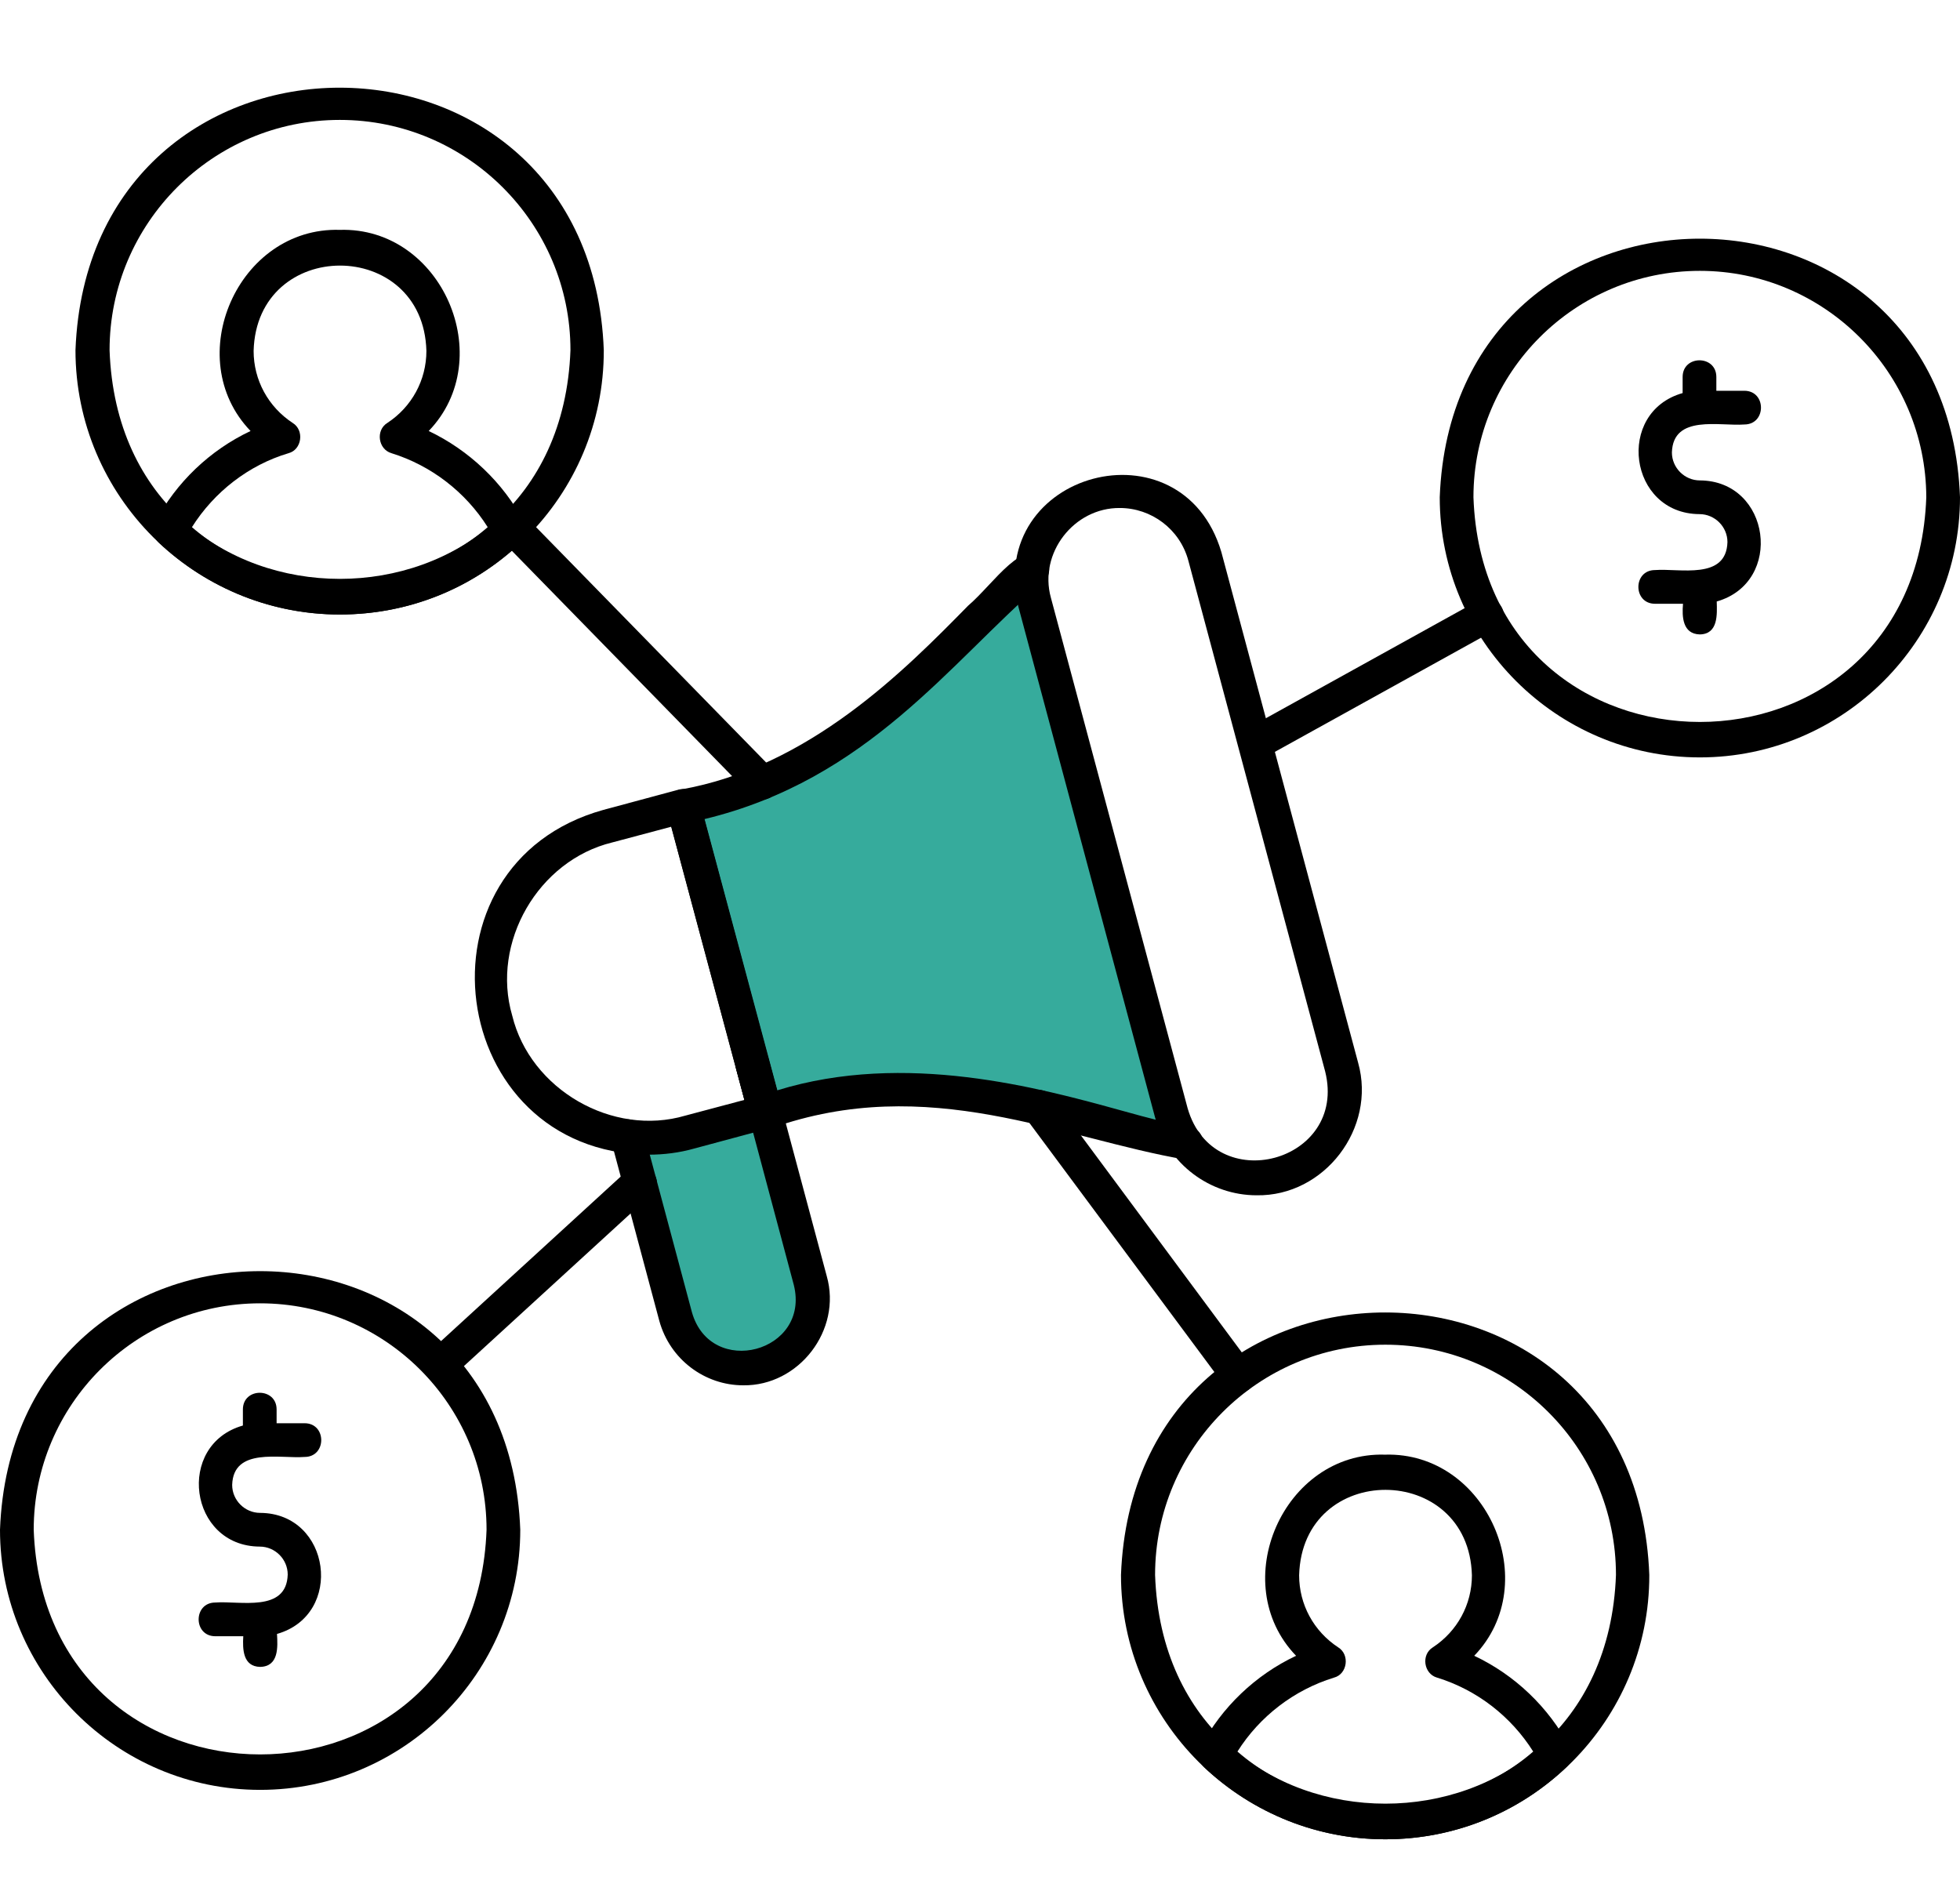 <svg xmlns="http://www.w3.org/2000/svg" xmlns:xlink="http://www.w3.org/1999/xlink" preserveAspectRatio="xMidYMid meet" version="1.0" viewBox="0.2 4.5 511.6 490.7" zoomAndPan="magnify" style="fill: rgb(0, 0, 0);" original_string_length="5920"><g><g id="__id89_senr51q3y4"><path clip-rule="evenodd" d="M167.2,313.1l9.4,35.1c6.6,23,40.9,13.8,35.1-9.4c0,0-11.8-44-11.8-44c-9.8,2.3-25.9,8.4-35.9,6.3 L167.2,313.1z" fill-rule="evenodd" style="fill: rgb(54, 171, 156);"/></g><g id="__id90_senr51q3y4"><path clip-rule="evenodd" d="M200,294.8c35.7-14.6,80.7,2,109.7,8c-1.7-2.3-3-4.8-3.7-7.7l-35.7-133.3c-0.8-2.9-1-5.8-0.6-8.5 c-11.8,9.4-53,58.1-91.1,61.8C185.7,241.5,192.8,268.2,200,294.8z" fill-rule="evenodd" style="fill: rgb(54, 171, 156);"/></g><g id="__id91_senr51q3y4"><path d="M115,365.3c-3.9,0.1-6-5.1-3-7.7l52.2-47.8c4.2-3.9,10.3,2.7,6,6.5c0,0-52.2,47.8-52.2,47.8 C117.1,364.9,116,365.3,115,365.3z" style="fill: rgb(0, 0, 0);"/></g><g id="__id92_senr51q3y4"><path d="M323.4,368.1c-1.3,0-2.7-0.6-3.5-1.8L267.7,296c-1.5-2-1-4.7,0.9-6.2c2-1.4,4.7-1,6.2,0.9l52.2,70.4 C329.1,363.9,326.9,368.3,323.4,368.1z" style="fill: rgb(0, 0, 0);"/></g><g id="__id93_senr51q3y4"><path d="M327.8,203c-4.4,0.2-6.1-6.3-2.1-8.3l60.5-33.5c5-2.8,9.4,4.9,4.3,7.7c0,0-60.5,33.5-60.5,33.5 C329.3,202.8,328.5,203,327.8,203z" style="fill: rgb(0, 0, 0);"/></g><g id="__id94_senr51q3y4"><path d="M199.2,213.2c-1.1,0-2.3-0.4-3.2-1.3l-65.1-66.6c-4.1-4,2.4-10.4,6.3-6.2c0,0,65.1,66.6,65.1,66.6 C205.1,208.3,202.9,213.3,199.2,213.2z" style="fill: rgb(0, 0, 0);"/></g><g id="__id95_senr51q3y4"><path d="M68.1,471.7c-37.4,0-67.9-30.5-67.9-67.9c3.4-90,132.4-90,135.8,0C136,441.2,105.6,471.7,68.1,471.7z M68.1,344.7c-32.6,0-59.1,26.5-59.1,59.1c2.8,78.2,115.4,78.2,118.2,0C127.2,371.2,100.7,344.7,68.1,344.7z" style="fill: rgb(0, 0, 0);"/></g><g id="__id96_senr51q3y4"><path d="M68.1,439.6c-4.5-0.1-4.6-4.6-4.4-8h-7.3c-5.8,0-5.8-8.8,0-8.8c6.4-0.5,18.6,2.7,18.9-7.3 c0-4-3.3-7.3-7.3-7.3c-18.5-0.1-22-26.6-4.4-31.6v-4.2c0-5.8,8.8-5.8,8.8,0v3.6h7.3c5.8,0,5.8,8.8,0,8.8 c-6.4,0.5-18.6-2.6-18.9,7.3c0,4,3.3,7.3,7.3,7.3c18.5,0.1,22,26.6,4.4,31.6C72.7,434.4,73,439.5,68.1,439.6z" style="fill: rgb(0, 0, 0);"/></g><g id="__id97_senr51q3y4"><path d="M194.2,366.1c-10,0-19.1-6.7-21.9-16.8l-12.6-47.1c-0.6-2.4,0.8-4.8,3.1-5.4c2.4-0.6,4.8,0.8,5.4,3.1 l12.6,47.1c4.9,17.4,31,10.5,26.6-7.1L192.2,283c2.1-0.8,6.3-2.1,8.5-2.5l15.3,57.1C220,351.7,208.7,366.3,194.2,366.1z" style="fill: rgb(0, 0, 0);"/></g><g id="__id98_senr51q3y4"><path d="M169.5,305.9c-53-0.6-62.9-75.8-11.8-90c0,0,19.7-5.3,19.7-5.3c2.3-0.6,4.8,0.8,5.4,3.1l21.4,79.9 c0.6,2.4-0.8,4.8-3.1,5.4l-19.7,5.3C177.5,305.4,173.5,305.9,169.5,305.9z M180.3,300L180.3,300L180.3,300z M175.4,220.3 l-15.4,4.1c-19.3,4.7-31.7,26.1-26.1,45.2c4.7,19.3,26.2,31.7,45.2,26.1c0,0,15.4-4.1,15.4-4.1L175.4,220.3z" style="fill: rgb(0, 0, 0);"/></g><g id="__id99_senr51q3y4"><path d="M309.7,307.2c-32.3-5.5-67.2-22.8-108.2-8.2c-2.3,0.9-5.2-0.5-5.8-3l-21.4-79.9c-0.3-1.2-0.1-2.5,0.5-3.5 c0.7-1,1.7-1.8,3-2c33.7-5.9,58.6-31.2,75.1-48c6.8-5.8,14.7-18.5,20.4-11.9c1.4,2,0.8,4.8-1.2,6.1c-23.9,20.6-45.3,51.2-88,61.5 l19,70.8c33.4-10.3,68.5-0.6,89.9,5.3c7.2,2,13.5,3.7,17.1,4c2.4,0.2,4.3,2.3,4.1,4.7C314,305.4,312,307.2,309.7,307.2z" style="fill: rgb(0, 0, 0);"/></g><g id="__id100_senr51q3y4"><path d="M328.2,316.5c-12.1,0-23.2-8.1-26.5-20.3L266,162.8c-8.4-35.2,42.7-48.9,53-14.2c0,0,35.7,133.3,35.7,133.3 C359.5,299,345.9,316.8,328.2,316.5z M292.5,137.1c-12-0.1-21.2,11.8-18,23.4l35.7,133.3c6.8,23.5,41.8,14.1,35.9-9.6 c0,0-35.7-133.3-35.7-133.3C308.2,142.6,300.7,137.1,292.5,137.1z M286.5,133.5L286.5,133.5L286.5,133.5z" style="fill: rgb(0, 0, 0);"/></g><g id="__id101_senr51q3y4"><path d="M88.9,164.9c-38,0-69-30.9-69-69c3.5-91.4,134.5-91.3,137.9,0C157.9,134,127,164.9,88.9,164.9z M88.9,35.8 c-33.2,0-60.1,27-60.1,60.1c2.8,79.6,117.4,79.6,120.3,0C149.1,62.8,122.1,35.8,88.9,35.8z" style="fill: rgb(0, 0, 0);"/></g><g id="__id102_senr51q3y4"><path d="M88.9,164.9c-17.6,0-34.4-6.7-47.3-18.8c-1.4-1.4-1.8-3.5-0.9-5.3c5.5-10.4,14.3-18.8,24.9-23.8 c-18.3-19-3.3-53.3,23.3-52.5c26.6-0.8,41.5,33.5,23.2,52.5c10.5,5,19.4,13.4,24.9,23.8c0.9,1.8,0.6,3.9-0.9,5.3 C123.4,158.3,106.6,164.9,88.9,164.9z M50.3,142.1c21.4,18.6,55.8,18.6,77.2,0c-5.8-9.2-14.8-16.1-25.1-19.3c-3.5-1-4.2-6-1.1-7.9 c6.4-4.2,10.2-11.2,10.2-18.8c-0.8-29.7-44.3-29.7-45.1,0c0,7.6,3.8,14.6,10.2,18.8c3.1,1.9,2.4,7-1.1,7.9 C65.1,125.9,56.1,132.9,50.3,142.1z" style="fill: rgb(0, 0, 0);"/></g><g id="__id103_senr51q3y4"><path d="M361.8,484.6c-38,0-69-30.9-69-69c3.5-91.4,134.5-91.3,137.9,0C430.8,453.6,399.9,484.6,361.8,484.6z M361.8,355.5c-33.2,0-60.1,27-60.1,60.1c2.8,79.6,117.4,79.6,120.3,0C422,382.4,395,355.5,361.8,355.5z" style="fill: rgb(0, 0, 0);"/></g><g id="__id104_senr51q3y4"><path d="M361.8,484.6c-17.6,0-34.4-6.7-47.3-18.8c-1.4-1.4-1.8-3.5-0.9-5.3c5.5-10.4,14.3-18.8,24.9-23.8 c-18.3-19-3.3-53.3,23.2-52.5c26.6-0.8,41.6,33.5,23.3,52.5c10.6,5,19.4,13.4,24.9,23.8c0.9,1.8,0.6,3.9-0.9,5.3 C396.3,477.9,379.5,484.6,361.8,484.6z M323.2,461.7c21.4,18.6,55.8,18.6,77.2,0c-5.8-9.2-14.7-16.1-25.1-19.3 c-3.5-1-4.2-6-1.1-7.9c6.4-4.2,10.2-11.2,10.2-18.8c-0.8-29.7-44.3-29.8-45.1,0c0,7.6,3.8,14.6,10.2,18.8c3.1,1.9,2.4,7-1.1,7.9 C338,445.6,329,452.5,323.2,461.7z" style="fill: rgb(0, 0, 0);"/></g><g id="__id105_senr51q3y4"><path d="M443.9,202.2c-37.4,0-67.9-30.5-67.9-67.9c3.4-90,132.4-90,135.8,0C511.8,171.7,481.3,202.2,443.9,202.2z M443.9,75.2c-32.6,0-59.1,26.5-59.1,59.1c2.8,78.2,115.4,78.2,118.2,0C502.9,101.7,476.4,75.2,443.9,75.2z" style="fill: rgb(0, 0, 0);"/></g><g id="__id106_senr51q3y4"><path d="M443.9,170.1c-4.5-0.1-4.7-4.6-4.4-8h-7.3c-5.8,0-5.8-8.8,0-8.8c6.4-0.5,18.6,2.7,18.9-7.3 c0-4-3.3-7.3-7.3-7.3c-18.5-0.1-22-26.6-4.4-31.6v-4.2c0-5.8,8.8-5.8,8.8,0c0,0,0,3.6,0,3.6h7.3c5.8,0,5.8,8.8,0,8.8 c-6.4,0.5-18.6-2.7-18.9,7.3c0,4,3.3,7.3,7.3,7.3c18.5,0.1,22,26.6,4.4,31.6C448.4,164.9,448.7,170,443.9,170.1z" style="fill: rgb(0, 0, 0);"/></g></g></svg>